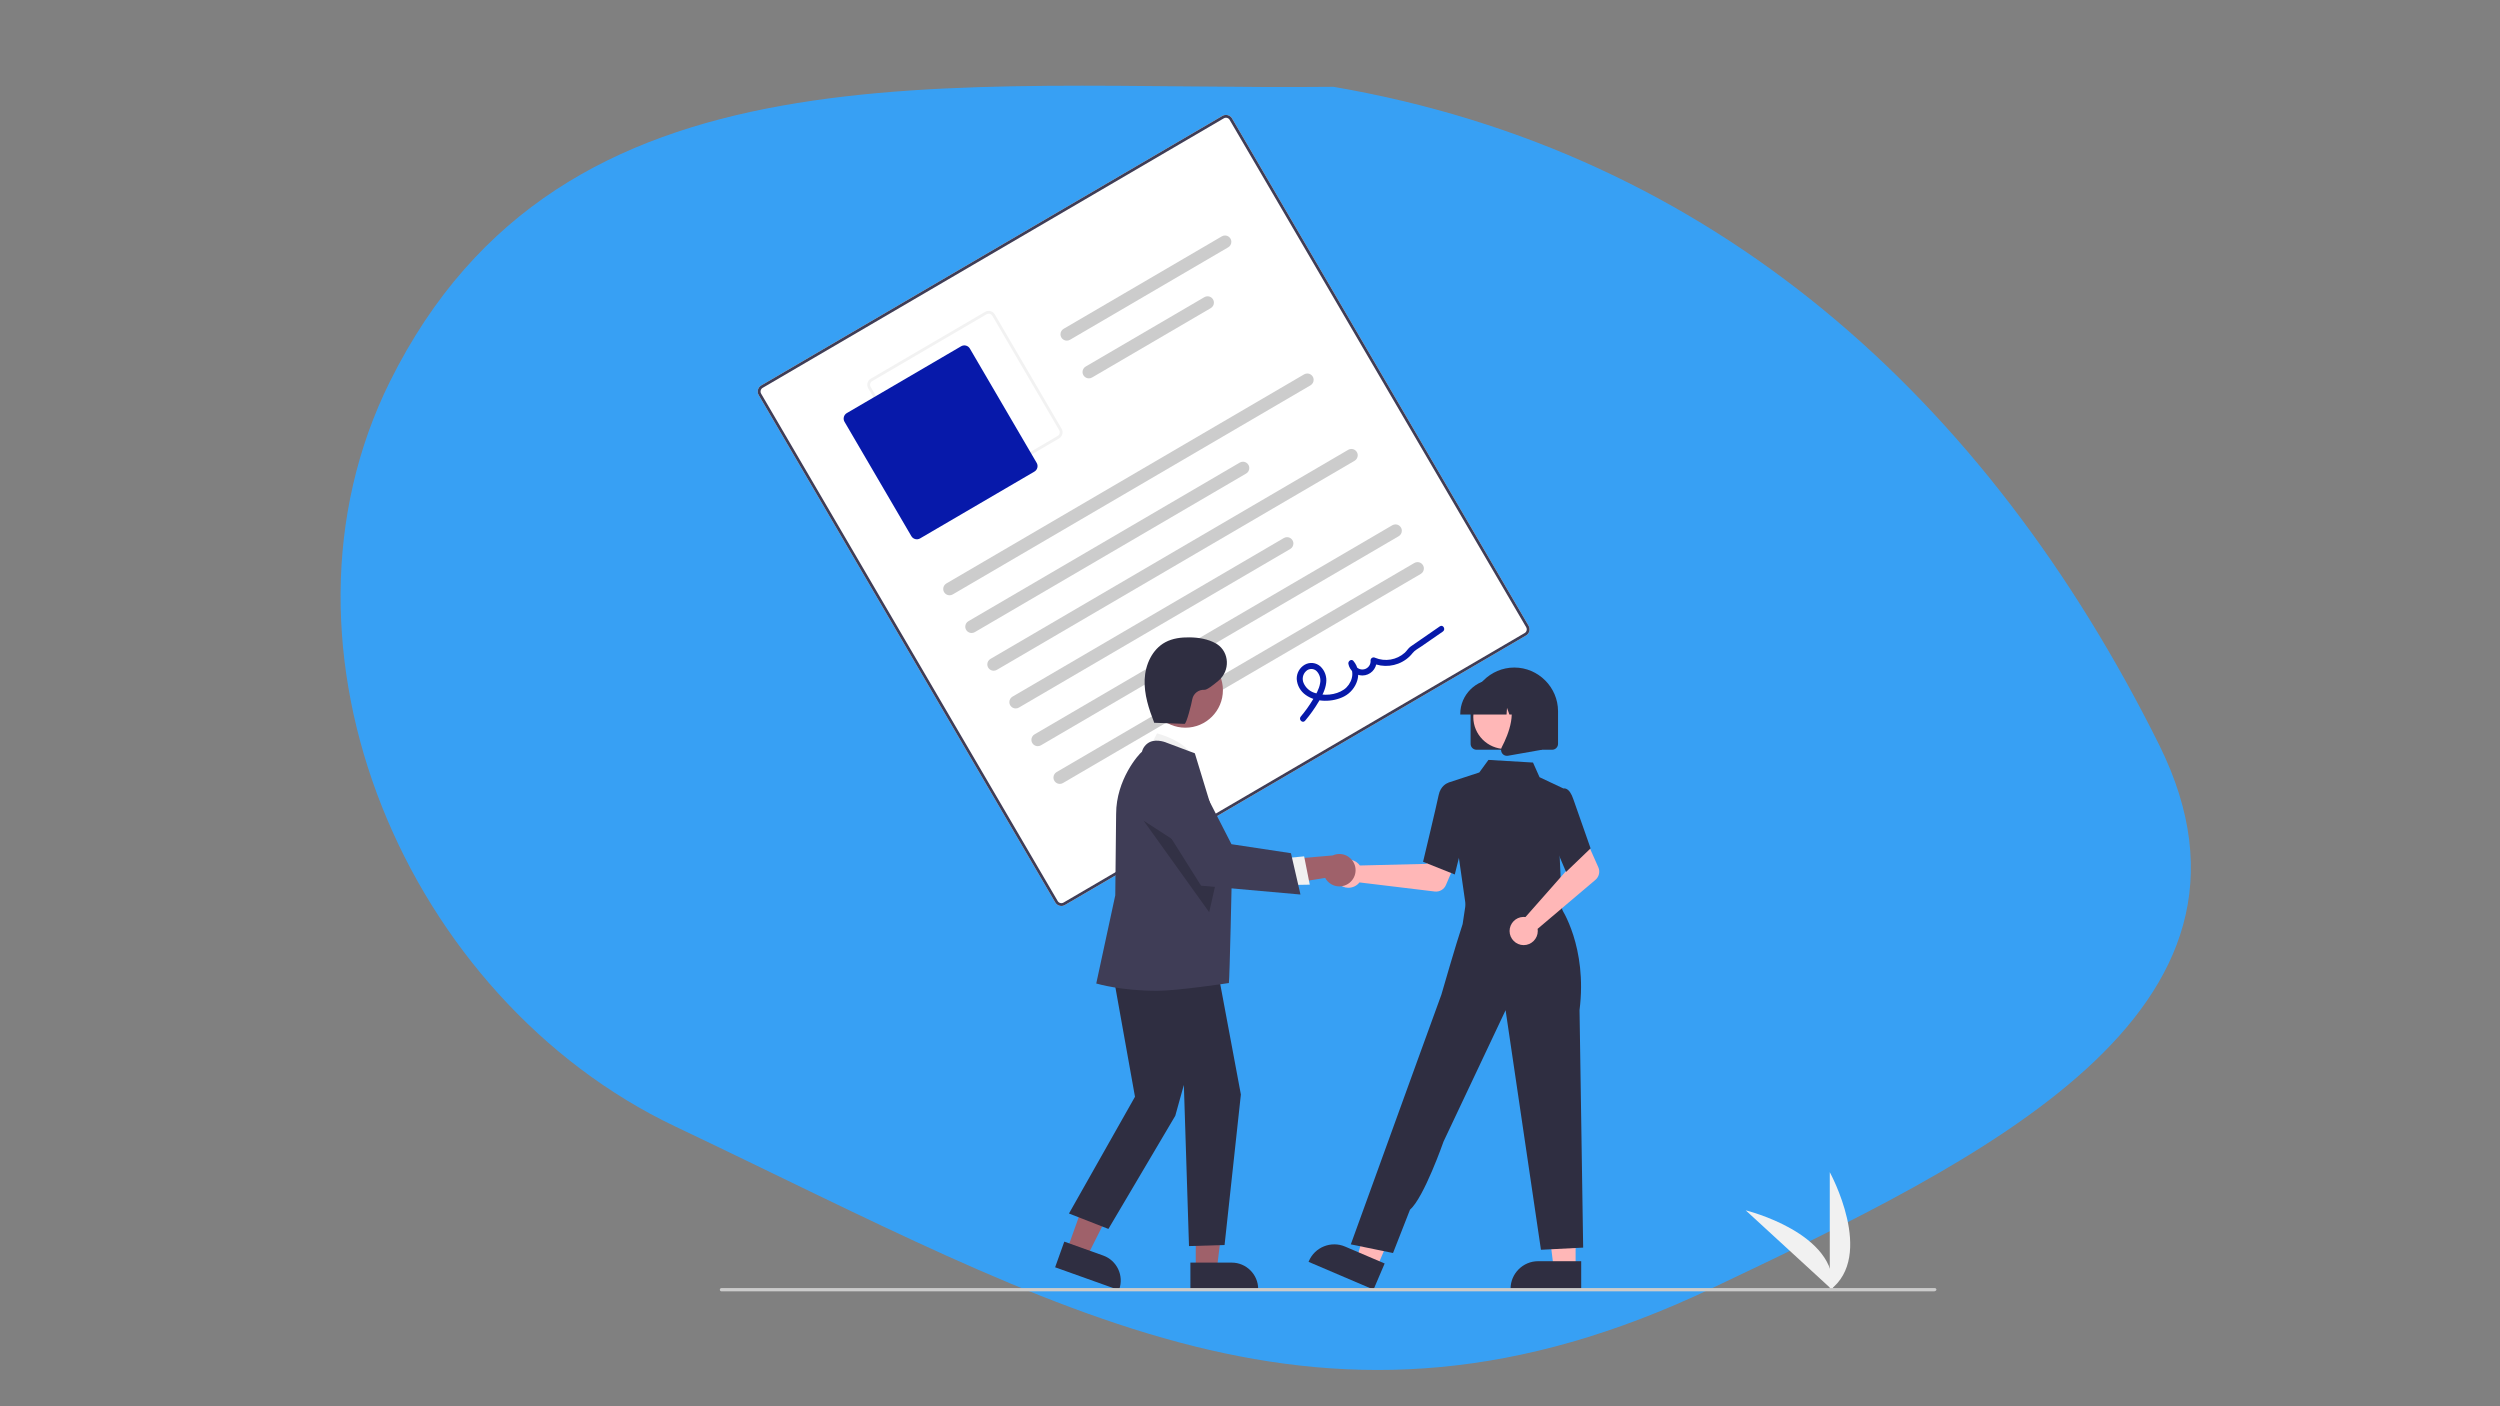 <?xml version="1.0" encoding="UTF-8" standalone="no"?>
<!DOCTYPE svg PUBLIC "-//W3C//DTD SVG 1.1//EN" "http://www.w3.org/Graphics/SVG/1.1/DTD/svg11.dtd">
<svg width="100%" height="100%" viewBox="0 0 1280 720" version="1.1" xmlns="http://www.w3.org/2000/svg" xmlns:xlink="http://www.w3.org/1999/xlink" xml:space="preserve" xmlns:serif="http://www.serif.com/" style="fill-rule:evenodd;clip-rule:evenodd;stroke-linejoin:round;stroke-miterlimit:2;">
    <rect x="0" y="0" width="1280" height="720" fill="#808080" stroke="none"/>
    <g transform="matrix(2.02,0,0,2.033,-75.565,-5361.3)">
        <path d="M375.395,2659C471.603,2675.4 541.029,2737.45 584.683,2824.73C618.394,2892.14 539.424,2929.42 471.269,2961.6C372.616,3008.16 307.223,2967.41 208.57,2920.84C140.415,2888.67 102.53,2800.64 136.241,2733.23C179.894,2645.94 277.594,2660.02 375.395,2659Z" style="fill:rgb(55,160,244);"/>
    </g>
    <g transform="matrix(0.835,0,0,0.835,680,360)">
        <g transform="matrix(1,0,0,1,-373,-360.672)">
            <clipPath id="_clip1">
                <rect x="0" y="0" width="746" height="721.343"/>
            </clipPath>
            <g clip-path="url(#_clip1)">
                <g transform="matrix(1,0,0,1,-227,-89.328)">
                    <path d="M907.602,809.952L907.602,737.612C907.602,737.612 935.794,788.898 907.602,809.952Z" style="fill:rgb(241,241,241);fill-rule:nonzero;"/>
                </g>
                <g transform="matrix(1,0,0,1,-227,-89.328)">
                    <path d="M909.344,809.939L856.054,761.018C856.054,761.018 912.899,774.933 909.344,809.939Z" style="fill:rgb(241,241,241);fill-rule:nonzero;"/>
                </g>
                <g transform="matrix(1,0,0,1,-227,-89.328)">
                    <path d="M721.388,408.518L438.602,573.796C436.555,574.989 433.889,574.29 432.691,572.245L250.842,261.107C249.649,259.06 250.348,256.394 252.392,255.196L535.177,89.918C537.225,88.725 539.891,89.424 541.089,91.468L722.938,402.607C724.131,404.654 723.432,407.32 721.388,408.518Z" style="fill:white;fill-rule:nonzero;"/>
                </g>
                <g transform="matrix(1,0,0,1,-227,-89.328)">
                    <path d="M721.388,408.518L438.602,573.796C436.555,574.989 433.889,574.29 432.691,572.245L250.842,261.107C249.649,259.06 250.348,256.394 252.392,255.196L535.177,89.918C537.225,88.725 539.891,89.424 541.089,91.468L722.938,402.607C724.131,404.654 723.432,407.32 721.388,408.518ZM253.264,256.688C252.038,257.407 251.618,259.007 252.334,260.235L434.184,571.373C434.902,572.6 436.502,573.019 437.73,572.303L720.515,407.025C721.742,406.307 722.162,404.707 721.446,403.479L539.596,92.34C538.878,91.114 537.278,90.694 536.05,91.41L253.264,256.688Z" style="fill:rgb(63,61,86);fill-rule:nonzero;"/>
                </g>
                <g transform="matrix(1,0,0,1,-227,-89.328)">
                    <path d="M435.04,287.673L364.903,328.665C362.856,329.859 360.19,329.16 358.992,327.115L318,256.979C316.806,254.931 317.505,252.265 319.55,251.067L389.686,210.075C391.734,208.882 394.4,209.581 395.598,211.625L436.59,281.762C437.783,283.809 437.084,286.475 435.04,287.673ZM320.422,252.56C319.195,253.278 318.776,254.878 319.492,256.106L360.484,326.243C361.203,327.47 362.803,327.889 364.031,327.173L434.168,286.181C435.394,285.462 435.814,283.862 435.098,282.634L394.105,212.497C393.387,211.271 391.787,210.851 390.559,211.567L320.422,252.56Z" style="fill:rgb(242,242,242);fill-rule:nonzero;"/>
                </g>
                <g transform="matrix(1,0,0,1,-227,-89.328)">
                    <path d="M419.909,308.028L349.772,349.02C347.93,350.094 345.531,349.465 344.452,347.625L303.46,277.489C302.386,275.646 303.015,273.247 304.855,272.168L374.992,231.176C376.834,230.102 379.234,230.731 380.312,232.571L421.304,302.708C422.378,304.55 421.749,306.95 419.909,308.028Z" style="fill:rgb(7,25,170);fill-rule:nonzero;"/>
                </g>
                <g transform="matrix(1,0,0,1,-227,-89.328)">
                    <path d="M589.196,255.132L369.833,383.343C369.237,383.691 368.56,383.874 367.87,383.874C365.737,383.874 363.981,382.119 363.981,379.985C363.981,378.605 364.716,377.324 365.908,376.627L585.272,248.417C585.867,248.069 586.544,247.886 587.234,247.886C589.367,247.886 591.123,249.641 591.123,251.775C591.123,253.155 590.388,254.436 589.196,255.132Z" style="fill:rgb(204,204,204);fill-rule:nonzero;"/>
                </g>
                <g transform="matrix(1,0,0,1,-227,-89.328)">
                    <path d="M549.739,309.225L383.351,406.473C382.756,406.821 382.079,407.004 381.389,407.004C379.255,407.004 377.5,405.249 377.5,403.115C377.5,401.735 378.235,400.454 379.427,399.758L545.815,302.51C546.41,302.162 547.087,301.978 547.777,301.978C549.911,301.978 551.666,303.734 551.666,305.867C551.666,307.248 550.931,308.528 549.739,309.225L549.739,309.225Z" style="fill:rgb(204,204,204);fill-rule:nonzero;"/>
                </g>
                <g transform="matrix(1,0,0,1,-227,-89.328)">
                    <path d="M538.736,170.509L441.738,227.201C441.143,227.549 440.466,227.732 439.776,227.732C437.643,227.732 435.887,225.976 435.887,223.843C435.887,222.463 436.622,221.182 437.814,220.485L534.811,163.794C535.407,163.446 536.084,163.262 536.774,163.262C538.907,163.262 540.663,165.018 540.663,167.151C540.663,168.532 539.928,169.812 538.736,170.509Z" style="fill:rgb(204,204,204);fill-rule:nonzero;"/>
                </g>
                <g transform="matrix(1,0,0,1,-227,-89.328)">
                    <path d="M528.047,207.788L455.257,250.331C454.662,250.679 453.984,250.862 453.295,250.862C451.161,250.862 449.406,249.107 449.406,246.973C449.406,245.593 450.141,244.312 451.332,243.616L524.123,201.072C524.718,200.724 525.395,200.541 526.085,200.541C528.219,200.541 529.974,202.296 529.974,204.43C529.974,205.81 529.239,207.091 528.047,207.788Z" style="fill:rgb(204,204,204);fill-rule:nonzero;"/>
                </g>
                <g transform="matrix(1,0,0,1,-227,-89.328)">
                    <path d="M616.234,301.393L396.87,429.603C396.275,429.951 395.597,430.134 394.908,430.134C392.774,430.134 391.019,428.379 391.019,426.245C391.019,424.865 391.754,423.584 392.945,422.888L612.309,294.677C612.904,294.329 613.582,294.146 614.271,294.146C616.405,294.146 618.16,295.902 618.16,298.035C618.16,299.415 617.426,300.696 616.234,301.393L616.234,301.393Z" style="fill:rgb(204,204,204);fill-rule:nonzero;"/>
                </g>
                <g transform="matrix(1,0,0,1,-227,-89.328)">
                    <path d="M576.777,355.485L410.389,452.733C409.793,453.081 409.116,453.265 408.426,453.265C406.293,453.265 404.537,451.509 404.537,449.376C404.537,447.995 405.272,446.715 406.464,446.018L572.852,348.77C573.448,348.422 574.125,348.239 574.815,348.239C576.948,348.239 578.704,349.994 578.704,352.128C578.704,353.508 577.969,354.789 576.777,355.485L576.777,355.485Z" style="fill:rgb(204,204,204);fill-rule:nonzero;"/>
                </g>
                <g transform="matrix(1,0,0,1,-227,-89.328)">
                    <path d="M643.271,347.653L423.908,475.863C423.312,476.211 422.635,476.395 421.945,476.395C419.812,476.395 418.056,474.639 418.056,472.506C418.056,471.125 418.791,469.845 419.983,469.148L639.347,340.938C639.942,340.59 640.619,340.406 641.309,340.406C643.442,340.406 645.198,342.162 645.198,344.296C645.198,345.676 644.463,346.957 643.271,347.653Z" style="fill:rgb(204,204,204);fill-rule:nonzero;"/>
                </g>
                <g transform="matrix(1,0,0,1,-227,-89.328)">
                    <path d="M656.79,370.783L437.426,498.994C436.831,499.342 436.154,499.525 435.464,499.525C433.331,499.525 431.575,497.769 431.575,495.636C431.575,494.256 432.31,492.975 433.502,492.278L652.865,364.068C653.461,363.72 654.138,363.537 654.828,363.537C656.961,363.537 658.717,365.292 658.717,367.426C658.717,368.806 657.982,370.087 656.79,370.783Z" style="fill:rgb(204,204,204);fill-rule:nonzero;"/>
                </g>
                <g transform="matrix(1,0,0,1,-227,-89.328)">
                    <path d="M585.852,460.826C588.9,457.237 591.643,453.401 594.054,449.356C596.215,445.707 598.336,441.806 598.813,437.526C599.307,433.833 598.005,430.118 595.314,427.541C592.688,425.12 588.771,424.675 585.668,426.445C582.547,428.236 580.652,431.607 580.745,435.204C580.997,439.146 583.038,442.764 586.281,445.018C592.765,449.716 602.891,449.47 609.802,445.896C617.586,441.869 621.607,431.334 615.492,424.123C614.22,422.623 612.103,424.299 612.422,425.917C613.183,430.035 616.809,433.052 620.997,433.052C625.782,433.052 629.718,429.115 629.718,424.331C629.718,424.148 629.713,423.965 629.701,423.782L626.952,425.388C633.803,428.423 641.779,427.567 647.831,423.149C649.304,422.079 650.619,420.807 651.738,419.372C653.084,417.617 655.344,416.482 657.175,415.218L670.365,406.104C672.305,404.763 670.461,401.568 668.504,402.92L656.558,411.174C654.568,412.55 652.564,413.908 650.585,415.301C649.171,416.297 648.301,417.905 647.014,419.087C642.048,423.554 634.92,424.759 628.762,422.175C628.49,422.029 628.187,421.952 627.878,421.952C626.868,421.952 626.033,422.772 626.013,423.781C626.033,423.965 626.043,424.149 626.043,424.333C626.043,427.103 623.764,429.382 620.995,429.382C618.465,429.382 616.305,427.479 615.987,424.969L612.917,426.763C616.862,431.415 614.235,438.551 609.69,441.672C604.607,445.163 597.097,445.769 591.367,443.599C588.527,442.622 586.22,440.504 585.002,437.759C583.86,435.249 584.45,432.271 586.464,430.386C588.227,428.645 591.092,428.614 592.891,430.318C594.816,432.282 595.638,435.083 595.082,437.777C594.491,441.471 592.449,444.878 590.549,448.034C588.379,451.63 585.926,455.046 583.212,458.251C581.691,460.051 584.315,462.646 585.852,460.826L585.852,460.826Z" style="fill:rgb(7,25,170);fill-rule:nonzero;"/>
                </g>
                <g transform="matrix(1,0,0,1,-227,-89.328)">
                    <path d="M618.593,548.508C618.911,548.834 619.202,549.186 619.465,549.559L660.313,548.559L665.079,539.851L679.16,545.325L672.222,561.561C671.074,564.247 668.271,565.865 665.371,565.515L619.22,559.939C617.58,562.014 615.077,563.227 612.433,563.227C607.688,563.227 603.784,559.323 603.784,554.578C603.784,549.834 607.688,545.93 612.433,545.93C614.747,545.93 616.968,546.859 618.593,548.508L618.593,548.508Z" style="fill:rgb(255,183,183);fill-rule:nonzero;"/>
                </g>
                <path d="M524.753,707.256L511.322,707.256L504.932,655.449L524.755,655.45L524.753,707.256Z" style="fill:rgb(255,183,183);fill-rule:nonzero;"/>
                <g transform="matrix(1,0,0,1,-227,-89.328)">
                    <path d="M755.178,809.604L711.87,809.603L711.87,809.055C711.871,799.808 719.48,792.199 728.727,792.199L755.179,792.2L755.178,809.604Z" style="fill:rgb(47,46,65);fill-rule:nonzero;"/>
                </g>
                <path d="M402.792,706.958L390.441,701.681L404.916,651.529L423.145,659.317L402.792,706.958Z" style="fill:rgb(255,183,183);fill-rule:nonzero;"/>
                <g transform="matrix(1,0,0,1,-227,-89.328)">
                    <path d="M627.828,809.604L588.002,792.59L588.217,792.087C591.85,783.583 601.836,779.575 610.34,783.207L610.341,783.207L634.665,793.599L627.828,809.604Z" style="fill:rgb(47,46,65);fill-rule:nonzero;"/>
                </g>
                <path d="M459.468,470.402L458.496,486.141L486.887,489.179L516.593,492.358L507.849,468.459L459.468,470.402Z" style="fill:rgb(255,183,183);fill-rule:nonzero;"/>
                <g transform="matrix(1,0,0,1,-227,-89.328)">
                    <path d="M684.602,575.672L673.573,498.784L692.69,492.519L698.304,484.819L725.627,486.436L729.639,495.421L744.208,502.306L741.969,543.887L743.602,578.672L684.602,575.672Z" style="fill:rgb(47,46,65);fill-rule:nonzero;"/>
                </g>
                <g transform="matrix(1,0,0,1,-227,-89.328)">
                    <path d="M677.661,555.067L658.216,547.288L658.299,546.942C658.382,546.593 666.658,512.009 667.757,506.452C668.902,500.662 673.084,499.061 673.262,498.996L673.391,498.948L681.087,501.29L684.466,527.845L677.661,555.067Z" style="fill:rgb(47,46,65);fill-rule:nonzero;"/>
                </g>
                <g transform="matrix(1,0,0,1,-227,-89.328)">
                    <path d="M639.796,787.181L613.912,781.872L655.282,667.718L669.44,628.782C669.44,628.782 678.421,597.563 682.478,585.481L684.926,569.271L742.888,575.687C742.888,575.687 759.077,599.461 754.159,638.212L756.383,783.863L730.499,785.19L708.819,638.294L670.768,718.822C670.768,718.822 658.774,753.185 650.194,760.634L639.796,787.181Z" style="fill:rgb(47,46,65);fill-rule:nonzero;"/>
                </g>
                <g transform="matrix(1,0,0,1,-227,-89.328)">
                    <path d="M719.644,581.093C720.1,581.082 720.556,581.107 721.008,581.168L748.048,550.534L744.903,541.119L758.491,534.515L765.679,550.642C766.869,553.31 766.149,556.465 763.92,558.354L728.453,588.406C728.522,588.847 728.556,589.292 728.556,589.738C728.556,594.482 724.652,598.387 719.908,598.387C715.163,598.387 711.259,594.482 711.259,589.738C711.259,585.093 715.001,581.235 719.644,581.093L719.644,581.093Z" style="fill:rgb(255,183,183);fill-rule:nonzero;"/>
                </g>
                <g transform="matrix(1,0,0,1,-227,-89.328)">
                    <path d="M745.89,553.516L734.61,526.983L739.009,508.501L743.749,502.513C744.451,502.213 745.247,502.22 745.943,502.533C747.691,503.237 749.18,505.393 750.368,508.943L760.939,539.054L745.89,553.516Z" style="fill:rgb(47,46,65);fill-rule:nonzero;"/>
                </g>
                <g transform="matrix(1,0,0,1,-227,-89.328)">
                    <path d="M687.367,474.987L687.367,454.984C687.367,440.28 699.467,428.18 714.172,428.18C728.876,428.18 740.976,440.28 740.976,454.984L740.976,474.987C740.974,476.962 739.35,478.586 737.375,478.588L690.968,478.588C688.994,478.586 687.37,476.962 687.367,474.987Z" style="fill:rgb(47,46,65);fill-rule:nonzero;"/>
                </g>
                <circle cx="481.664" cy="369.142" r="19.652" style="fill:rgb(255,183,183);"/>
                <g transform="matrix(1,0,0,1,-227,-89.328)">
                    <path d="M681.026,456.584C681.039,444.958 690.603,435.394 702.23,435.381L706.23,435.381C717.857,435.394 727.421,444.958 727.434,456.584L727.434,456.984L718.979,456.984L716.095,448.91L715.519,456.984L711.149,456.984L709.694,452.91L709.403,456.984L681.026,456.984L681.026,456.584Z" style="fill:rgb(47,46,65);fill-rule:nonzero;"/>
                </g>
                <g transform="matrix(1,0,0,1,-227,-89.328)">
                    <path d="M706.73,480.837C705.921,479.742 705.811,478.274 706.448,477.071C710.687,469.007 716.623,454.107 708.744,444.918L708.178,444.258L731.052,444.258L731.052,478.599L710.273,482.266C710.062,482.303 709.849,482.322 709.635,482.322C708.486,482.322 707.403,481.769 706.73,480.837Z" style="fill:rgb(47,46,65);fill-rule:nonzero;"/>
                </g>
                <path d="M212.904,695.94L225.042,700.278L247.551,655.523L229.636,649.121L212.904,695.94Z" style="fill:rgb(159,97,106);fill-rule:nonzero;"/>
                <g transform="matrix(1,0,0,1,-227,-89.328)">
                    <path d="M432.602,795.929L438.224,780.199L462.129,788.742C470.479,791.737 474.895,801.064 471.919,809.421L471.742,809.916L432.602,795.929Z" style="fill:rgb(47,46,65);fill-rule:nonzero;"/>
                </g>
                <path d="M291.836,707.946L304.726,707.945L310.859,658.226L291.834,658.227L291.836,707.946Z" style="fill:rgb(159,97,106);fill-rule:nonzero;"/>
                <g transform="matrix(1,0,0,1,-227,-89.328)">
                    <path d="M515.548,793.066L540.935,793.065C549.809,793.065 557.112,800.368 557.112,809.242L557.112,809.768L515.549,809.77L515.548,793.066Z" style="fill:rgb(47,46,65);fill-rule:nonzero;"/>
                </g>
                <g transform="matrix(1,0,0,1,-227,-89.328)">
                    <path d="M489.459,479.629L495.065,468.551C495.065,468.551 515.949,473.784 517.847,485.888L489.459,479.629Z" style="fill:rgb(241,241,241);fill-rule:nonzero;"/>
                </g>
                <path d="M239.328,516.96L254.573,602.034L214.093,673.622L238.276,683.085L279.282,613.691L284.539,594.765L287.693,693.599L309.503,692.937L319.502,600.65L303.464,514.857L239.328,516.96Z" style="fill:rgb(47,46,65);fill-rule:nonzero;"/>
                <g transform="matrix(1,0,0,1,-227,-89.328)">
                    <path d="M495.267,626.4C472.871,626.4 458.651,622.116 458.332,622.048L457.817,621.938L469.482,567.853L470.008,517.963C470.008,496.822 483.922,481.235 485.853,479.797C486.51,477.201 488.282,475.023 490.69,473.852C495.332,471.746 501.003,474.273 501.242,474.381L518.265,480.764L518.345,481C518.55,481.605 540.973,555.214 540.973,555.214C540.973,555.214 539.615,619.529 539.142,621.636C539.142,621.636 507.711,626.4 495.267,626.4Z" style="fill:rgb(63,61,86);fill-rule:nonzero;"/>
                </g>
                <circle cx="285.477" cy="352.727" r="23.008" style="fill:rgb(159,97,106);"/>
                <path d="M259.823,432.715L300.076,488.877L306.02,462.65L259.823,432.715Z" style="fill-opacity:0.2;fill-rule:nonzero;"/>
                <g transform="matrix(1,0,0,1,-227,-89.328)">
                    <path d="M613.024,560.257C611.28,561.636 609.121,562.387 606.898,562.387C603.266,562.387 599.916,560.383 598.199,557.183L563.552,562.729L571.058,546.112L602.808,543.393C604.098,542.807 605.499,542.504 606.915,542.504C612.361,542.504 616.842,546.985 616.842,552.431C616.842,555.487 615.432,558.377 613.024,560.257L613.024,560.257Z" style="fill:rgb(159,97,106);fill-rule:nonzero;"/>
                </g>
                <path d="M345.842,455.838L358.291,454.617L361.741,471.983L346.076,472.26L345.842,455.838Z" style="fill:rgb(241,241,241);fill-rule:nonzero;"/>
                <g transform="matrix(1,0,0,1,-227,-89.328)">
                    <path d="M583.047,567.362L522.077,561.934L491.291,512.973L491.197,512.54C490.938,511.359 490.808,510.153 490.808,508.943C490.808,499.696 498.417,492.088 507.664,492.088C513.978,492.088 519.783,495.635 522.663,501.254L540.735,536.505L577.208,542.018L583.047,567.362Z" style="fill:rgb(63,61,86);fill-rule:nonzero;"/>
                </g>
                <g transform="matrix(1,0,0,1,-227,-89.328)">
                    <path d="M492.879,462.032L511.976,462.717C513.14,462.759 516.299,450.196 516.713,447.59C517.386,444.097 520.581,441.618 524.132,441.836C525.562,441.971 529.167,439.301 532.886,436.138C539.948,430.134 539.581,418.858 531.823,413.785C531.611,413.646 531.403,413.52 531.199,413.405C526.305,410.666 520.58,409.746 514.972,409.676C509.889,409.612 504.661,410.252 500.182,412.658C492.153,416.972 487.88,426.399 487.504,435.506C487.129,444.613 490.049,453.518 493.362,462.009" style="fill:rgb(47,46,65);fill-rule:nonzero;"/>
                </g>
                <g transform="matrix(1,0,0,1,-227,-89.328)">
                    <path d="M971.602,810.672L228,810.672C227.451,810.672 227,810.22 227,809.672C227,809.123 227.451,808.672 228,808.672L972,808.672C972.549,808.672 973,809.123 973,809.672C973,810.224 972.155,810.672 971.602,810.672Z" style="fill:rgb(203,203,203);fill-rule:nonzero;"/>
                </g>
            </g>
        </g>
    </g>
</svg>
